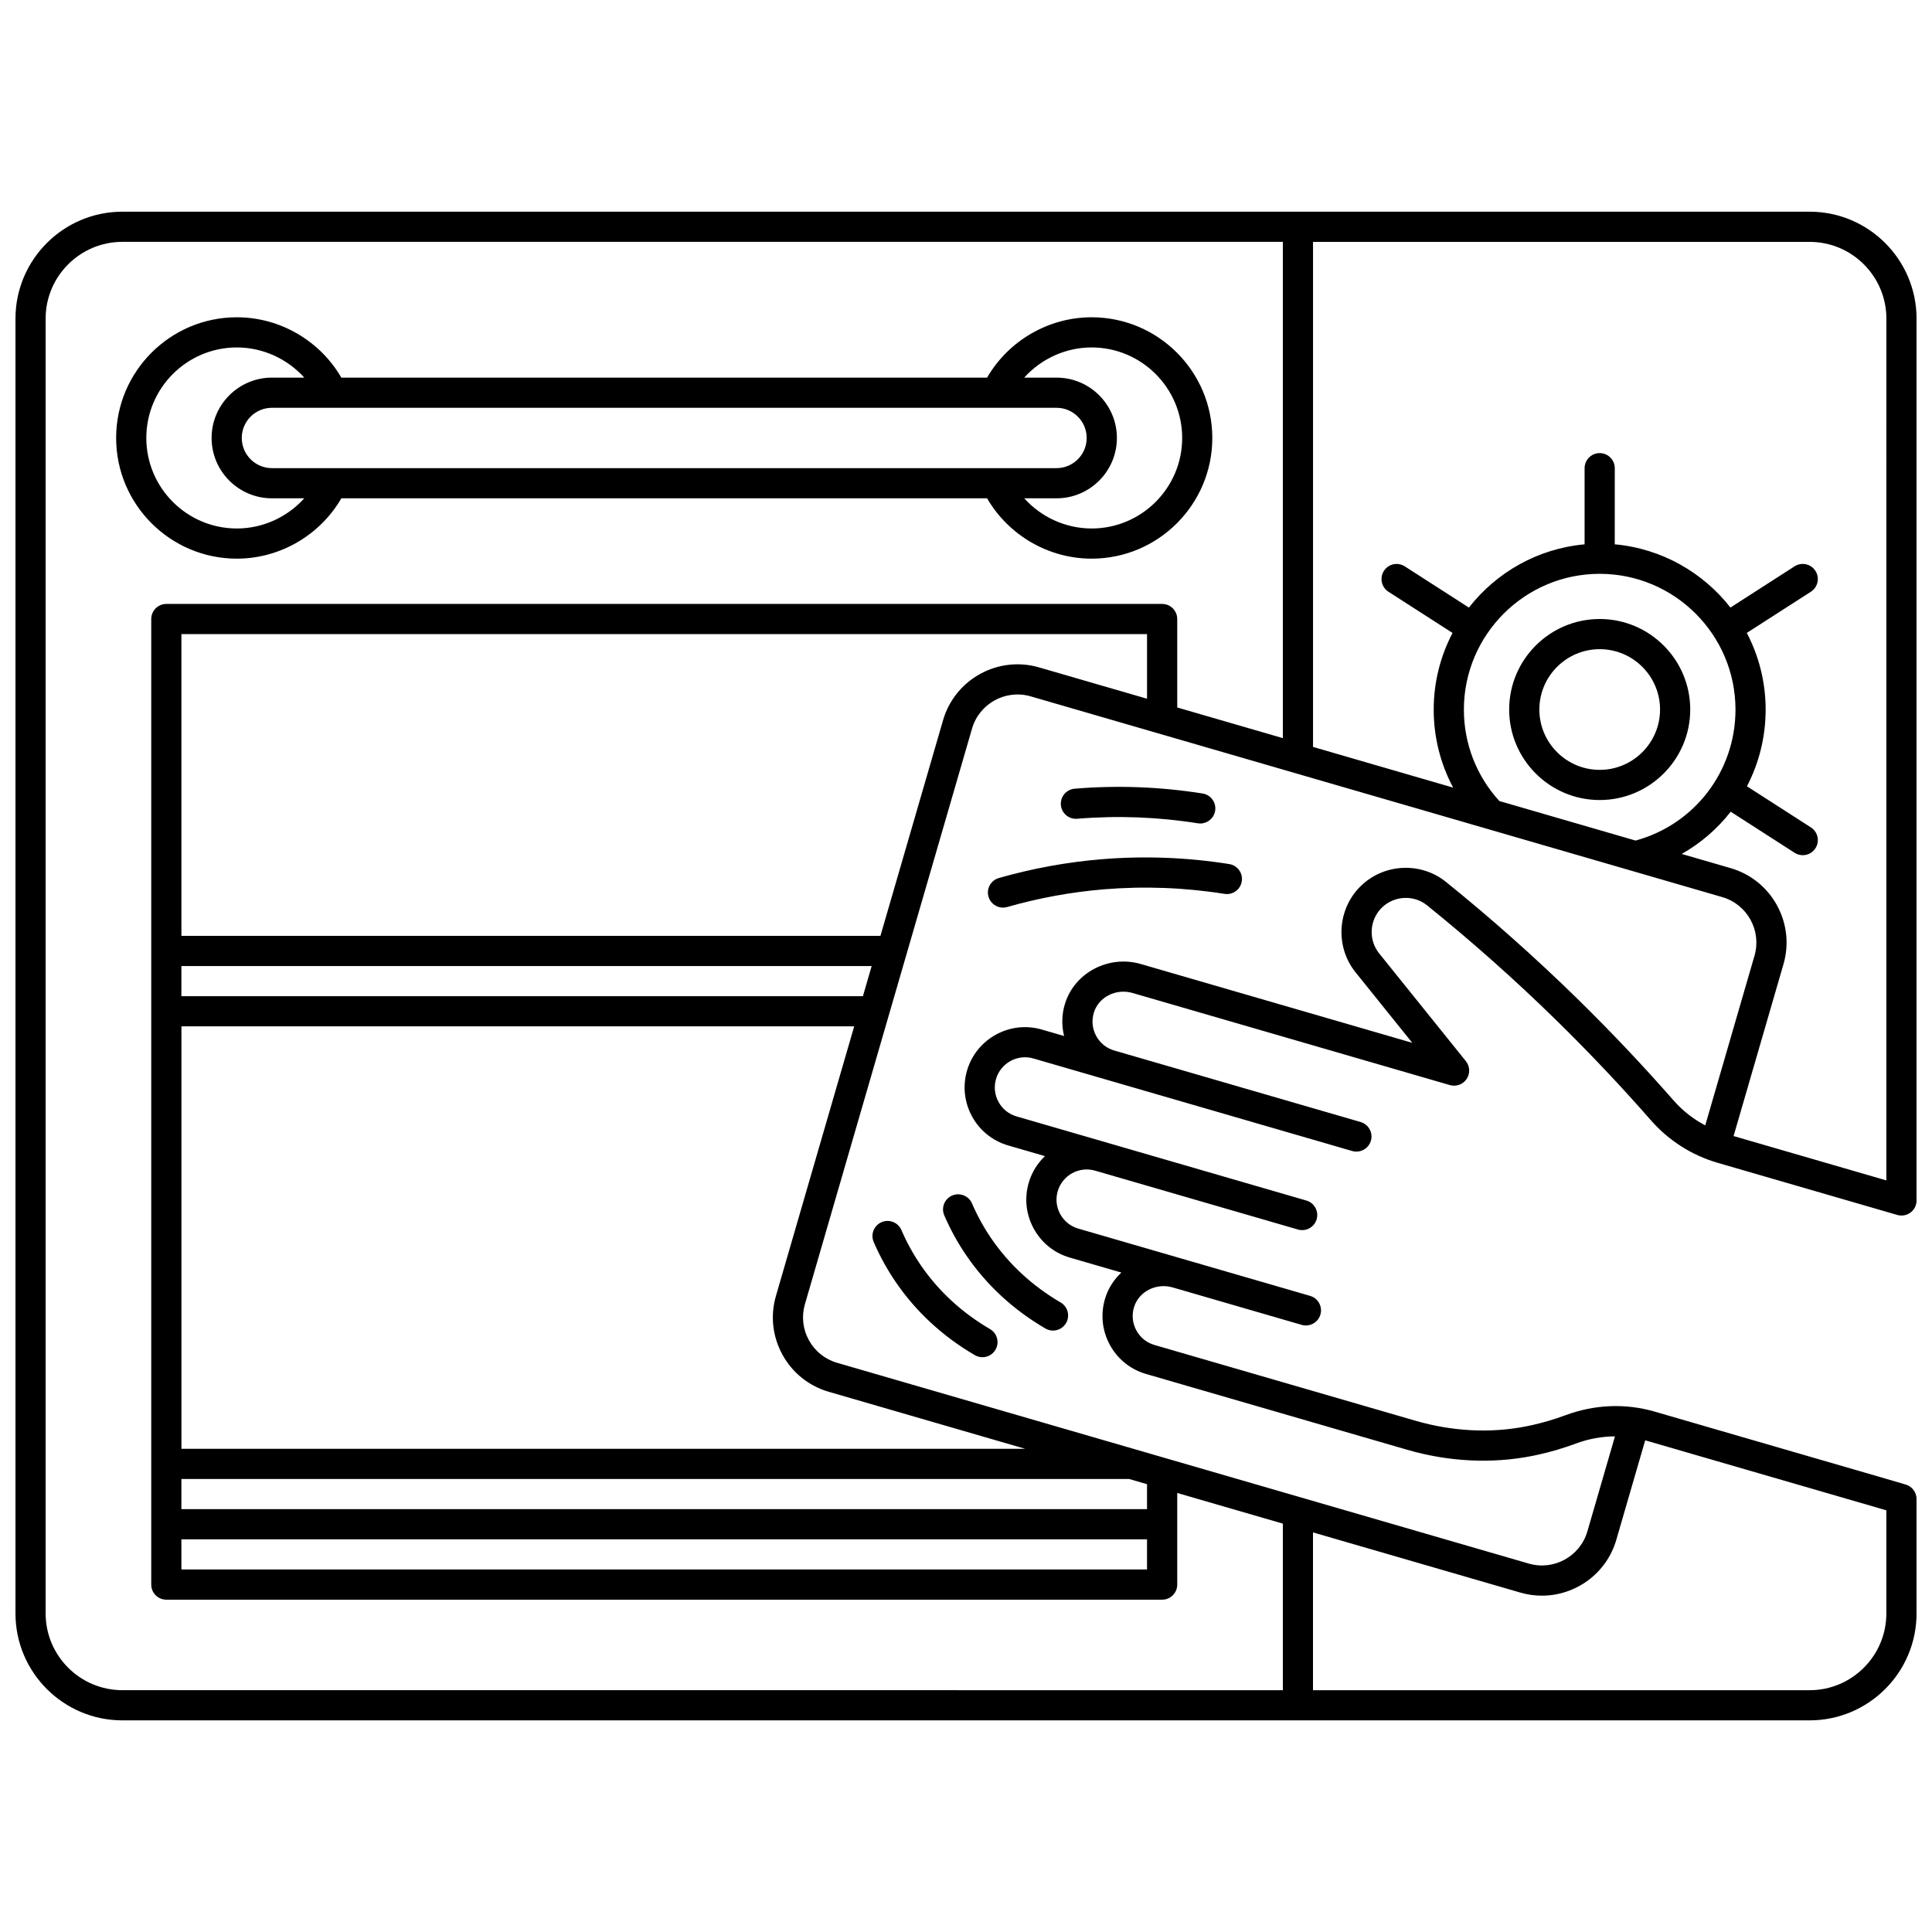 <?xml version="1.0" encoding="UTF-8"?>
<!-- Uploaded to: SVG Find, www.svgrepo.com, Generator: SVG Find Mixer Tools -->
<svg width="800px" height="800px" version="1.1" viewBox="144 144 512 512" xmlns="http://www.w3.org/2000/svg">
 <defs>
  <clipPath id="a">
   <path d="m148.09 200h503.81v400h-503.81z"/>
  </clipPath>
 </defs>
 <g clip-path="url(#a)">
  <path d="m591.93 332.03c0-13.227-10.762-23.988-23.992-23.988-13.227 0-23.992 10.762-23.992 23.988s10.762 23.988 23.992 23.988c13.23 0 23.992-10.762 23.992-23.988zm-39.984 0c0-8.816 7.176-15.992 15.992-15.992 8.82 0 15.992 7.176 15.992 15.992s-7.176 15.992-15.992 15.992-15.992-7.176-15.992-15.992zm-345.18-39.98c11.422 0 22.023-6.203 27.695-15.992h171.13c5.676 9.789 16.277 15.992 27.695 15.992 17.637 0 31.988-14.348 31.988-31.984 0-17.637-14.348-31.984-31.988-31.984-11.422 0-22.023 6.203-27.695 15.992h-171.13c-5.676-9.789-16.277-15.992-27.695-15.992-17.637 0-31.988 14.348-31.988 31.984 0 17.637 14.352 31.984 31.988 31.984zm9.301-23.988c-4.41 0-7.996-3.586-7.996-7.996s3.586-7.996 7.996-7.996h207.92c4.41 0 7.996 3.586 7.996 7.996s-3.586 7.996-7.996 7.996zm217.23-31.984c13.227 0 23.992 10.762 23.992 23.988 0 13.227-10.762 23.988-23.992 23.988-6.883 0-13.371-3.004-17.867-7.996h8.566c8.82 0 15.992-7.176 15.992-15.992 0-8.82-7.176-15.992-15.992-15.992h-8.566c4.492-4.992 10.98-7.996 17.867-7.996zm-226.53 0c6.883 0 13.375 3.004 17.867 7.996h-8.566c-8.816 0-15.992 7.172-15.992 15.992 0 8.82 7.176 15.992 15.992 15.992h8.566c-4.492 4.988-10.98 7.996-17.867 7.996-13.227 0-23.992-10.762-23.992-23.988 0-13.227 10.766-23.988 23.992-23.988zm194.82 226.84c1.398 3.242 3.109 6.348 5.082 9.238 4.707 6.894 10.902 12.621 18.41 17.008 1.906 1.113 2.551 3.562 1.434 5.469-0.742 1.273-2.082 1.98-3.457 1.98-0.688 0-1.379-0.176-2.016-0.547-8.539-4.992-15.598-11.52-20.98-19.402-2.262-3.312-4.219-6.867-5.82-10.578-0.875-2.027 0.059-4.379 2.086-5.258 2.027-0.875 4.383 0.062 5.262 2.09zm6.223 38.777c-0.742 1.273-2.082 1.98-3.457 1.98-0.688 0-1.379-0.176-2.016-0.547-8.539-4.988-15.598-11.52-20.98-19.402-2.258-3.309-4.215-6.863-5.82-10.578-0.875-2.027 0.059-4.379 2.086-5.258 2.023-0.879 4.383 0.059 5.258 2.086 1.402 3.242 3.109 6.352 5.082 9.238 4.711 6.898 10.902 12.621 18.41 17.008 1.91 1.117 2.551 3.566 1.438 5.473zm65.277-124.13c-0.348 2.18-2.391 3.672-4.578 3.32-10.578-1.684-21.344-2.086-31.988-1.203-8.645 0.719-17.262 2.297-25.613 4.691-0.367 0.105-0.738 0.156-1.105 0.156-1.738 0-3.34-1.145-3.844-2.898-0.609-2.125 0.621-4.336 2.742-4.945 8.855-2.535 17.992-4.211 27.152-4.973 11.281-0.941 22.691-0.512 33.91 1.273 2.184 0.348 3.672 2.398 3.324 4.578zm-47.945-20.234c-0.184-2.199 1.453-4.133 3.652-4.316 11.285-0.941 22.695-0.512 33.91 1.273 2.18 0.348 3.668 2.394 3.32 4.578-0.312 1.969-2.012 3.371-3.945 3.371-0.207 0-0.422-0.016-0.633-0.051-10.582-1.684-21.344-2.09-31.988-1.203-2.207 0.172-4.133-1.453-4.316-3.652zm198.43-157.23h-447.14c-15.621 0-28.332 12.711-28.332 28.332v343.15c0 15.621 12.711 28.332 28.332 28.332h447.14c15.625 0 28.332-12.711 28.332-28.332v-30.324c0-1.773-1.168-3.336-2.871-3.836l-5.359-1.574-61.176-17.758c-7.742-2.246-15.941-1.906-23.711 0.984-2.856 1.062-5.801 1.934-8.762 2.594-0.547 0.121-1.09 0.234-1.633 0.344-9.406 1.848-19.52 1.332-29.234-1.488l-69.215-20.09c-2.078-0.602-3.789-1.984-4.812-3.891-1.023-1.902-1.238-4.094-0.594-6.164 1.281-4.129 5.879-6.457 10.242-5.195l22.633 6.57 11.551 3.352c2.117 0.609 4.34-0.605 4.957-2.727 0.613-2.121-0.605-4.34-2.727-4.957l-2.109-0.613-9.438-2.738-22.629-6.57h-0.004l-27.258-7.91c-2.051-0.598-3.75-1.953-4.777-3.824-1.031-1.871-1.27-4.031-0.672-6.082 1.23-4.234 5.676-6.68 9.91-5.449l39.516 11.469 8.293 2.406 5.945 1.727c2.125 0.609 4.34-0.605 4.957-2.727 0.613-2.121-0.605-4.34-2.727-4.957l-14.238-4.133-62.559-18.16c-2.051-0.598-3.75-1.953-4.777-3.824-1.031-1.871-1.27-4.031-0.672-6.082 1.23-4.234 5.676-6.684 9.91-5.449l84.48 24.523c2.125 0.609 4.34-0.605 4.957-2.727 0.613-2.121-0.605-4.34-2.727-4.957l-4.242-1.23-61.039-17.719c-2.078-0.605-3.789-1.984-4.812-3.891-1.023-1.902-1.234-4.094-0.594-6.164 1.281-4.133 5.883-6.461 10.25-5.191l84.098 24.41c1.676 0.484 3.477-0.172 4.441-1.621 0.969-1.453 0.883-3.363-0.211-4.727l-22.973-28.551c-2.965-3.684-2.57-9.086 0.895-12.301 3.273-3.035 8.344-3.223 11.793-0.441 11.797 9.516 23.27 19.711 34.102 30.309 8.703 8.516 17.191 17.48 25.219 26.648 4.727 5.394 10.848 9.297 17.707 11.285l47.59 13.812c1.211 0.352 2.512 0.113 3.516-0.645 1.004-0.754 1.598-1.938 1.598-3.195l-0.008-233.7c0-15.621-12.711-28.332-28.332-28.332zm-467.48 371.48v-343.15c0-11.215 9.125-20.336 20.336-20.336h307.54v131.52l-27.988-8.125v-23.438c0-2.207-1.789-4-4-4h-263.9c-2.207 0-4 1.789-4 4v255.88c0 2.207 1.789 4 4 4h263.9c2.207 0 4-1.789 4-4v-24.277l27.988 8.125v44.141l-307.54-0.004c-11.211 0-20.336-9.121-20.336-20.332zm195.27-68.562c2.644 4.805 7 8.293 12.266 9.82l52.031 15.102-223.58 0.004v-111.95h178.29l-20.73 71.406c-1.531 5.266-0.918 10.809 1.727 15.613zm-159.29 48.914h255.9v7.996h-255.9zm255.9-7.996h-255.9v-7.996h251.13l4.769 1.383zm-75.293-135.93h-180.61v-7.996h182.93zm4.644-15.996h-185.25v-79.961h255.9v17.121l-28.613-8.305c-10.871-3.156-22.285 3.121-25.441 13.992zm264.1 151.52 2.477 0.727v27.332c0 11.211-9.121 20.332-20.336 20.332h-131.61v-41.82l54.949 15.949c1.902 0.555 3.824 0.816 5.715 0.816 8.902 0 17.121-5.84 19.723-14.809l7.648-26.348c0.09 0.023 0.18 0.039 0.266 0.066zm-53.918-107.91c-8.164-9.32-16.793-18.434-25.645-27.094-11.016-10.773-22.68-21.145-34.672-30.816-6.519-5.262-16.086-4.918-22.254 0.801-6.531 6.059-7.273 16.238-1.688 23.18l15.02 18.668-71.914-20.875c-8.523-2.477-17.551 2.238-20.117 10.504-0.879 2.828-0.938 5.769-0.242 8.566l-5.91-1.715c-8.473-2.457-17.359 2.434-19.82 10.898-2.457 8.469 2.434 17.359 10.902 19.816l9.758 2.832c-1.969 1.879-3.496 4.277-4.305 7.074-1.191 4.102-0.711 8.422 1.348 12.168 2.059 3.742 5.453 6.461 9.555 7.652l13.66 3.965c-1.945 1.805-3.457 4.098-4.285 6.769-1.285 4.137-0.859 8.516 1.191 12.324 2.051 3.812 5.469 6.574 9.625 7.781l69.215 20.09c10.938 3.176 22.352 3.746 33.004 1.656 0.605-0.117 1.219-0.246 1.832-0.387 3.316-0.734 6.617-1.715 9.812-2.902 3.41-1.27 6.918-1.898 10.406-1.922l-7.309 25.176c-1.926 6.637-8.898 10.469-15.531 8.539l-183.29-53.203c-3.215-0.934-5.875-3.062-7.488-5.996s-1.988-6.32-1.055-9.535l44.289-152.55c1.926-6.637 8.898-10.469 15.531-8.543l183.29 53.203c6.637 1.926 10.469 8.895 8.543 15.527l-13.055 44.969c-3.164-1.66-6.012-3.894-8.402-6.621zm-55.562-103.57c0-19.84 16.145-35.98 35.988-35.98s35.988 16.141 35.988 35.98c0 16.324-10.84 30.449-26.48 34.707l-36.098-10.477c-6.066-6.641-9.398-15.203-9.398-24.23zm111.96 124.77-40.488-11.754 13.227-45.559c3.156-10.871-3.121-22.281-13.992-25.438l-12.977-3.766c5.066-2.867 9.465-6.68 12.977-11.191l16.938 10.887c0.668 0.43 1.418 0.637 2.156 0.637 1.316 0 2.602-0.648 3.367-1.836 1.195-1.855 0.656-4.332-1.203-5.527l-16.949-10.895c3.18-6.117 4.953-13.043 4.953-20.336 0-7.324-1.809-14.23-4.992-20.312l16.984-10.918c1.855-1.195 2.394-3.668 1.203-5.527-1.195-1.855-3.668-2.394-5.527-1.203l-16.996 10.926c-7.285-9.316-18.23-15.633-30.66-16.758l0.008-20.172c0-2.207-1.789-4-4-4-2.207 0-4 1.789-4 4v20.18c-12.43 1.125-23.375 7.441-30.66 16.758l-16.996-10.926c-1.859-1.195-4.332-0.656-5.527 1.203-1.195 1.855-0.656 4.332 1.203 5.527l16.984 10.918c-3.18 6.082-4.992 12.984-4.992 20.312 0 7.316 1.793 14.379 5.156 20.68l-37.137-10.789v-133.84h131.61c11.215 0 20.336 9.121 20.336 20.336z"/>
 </g>
</svg>